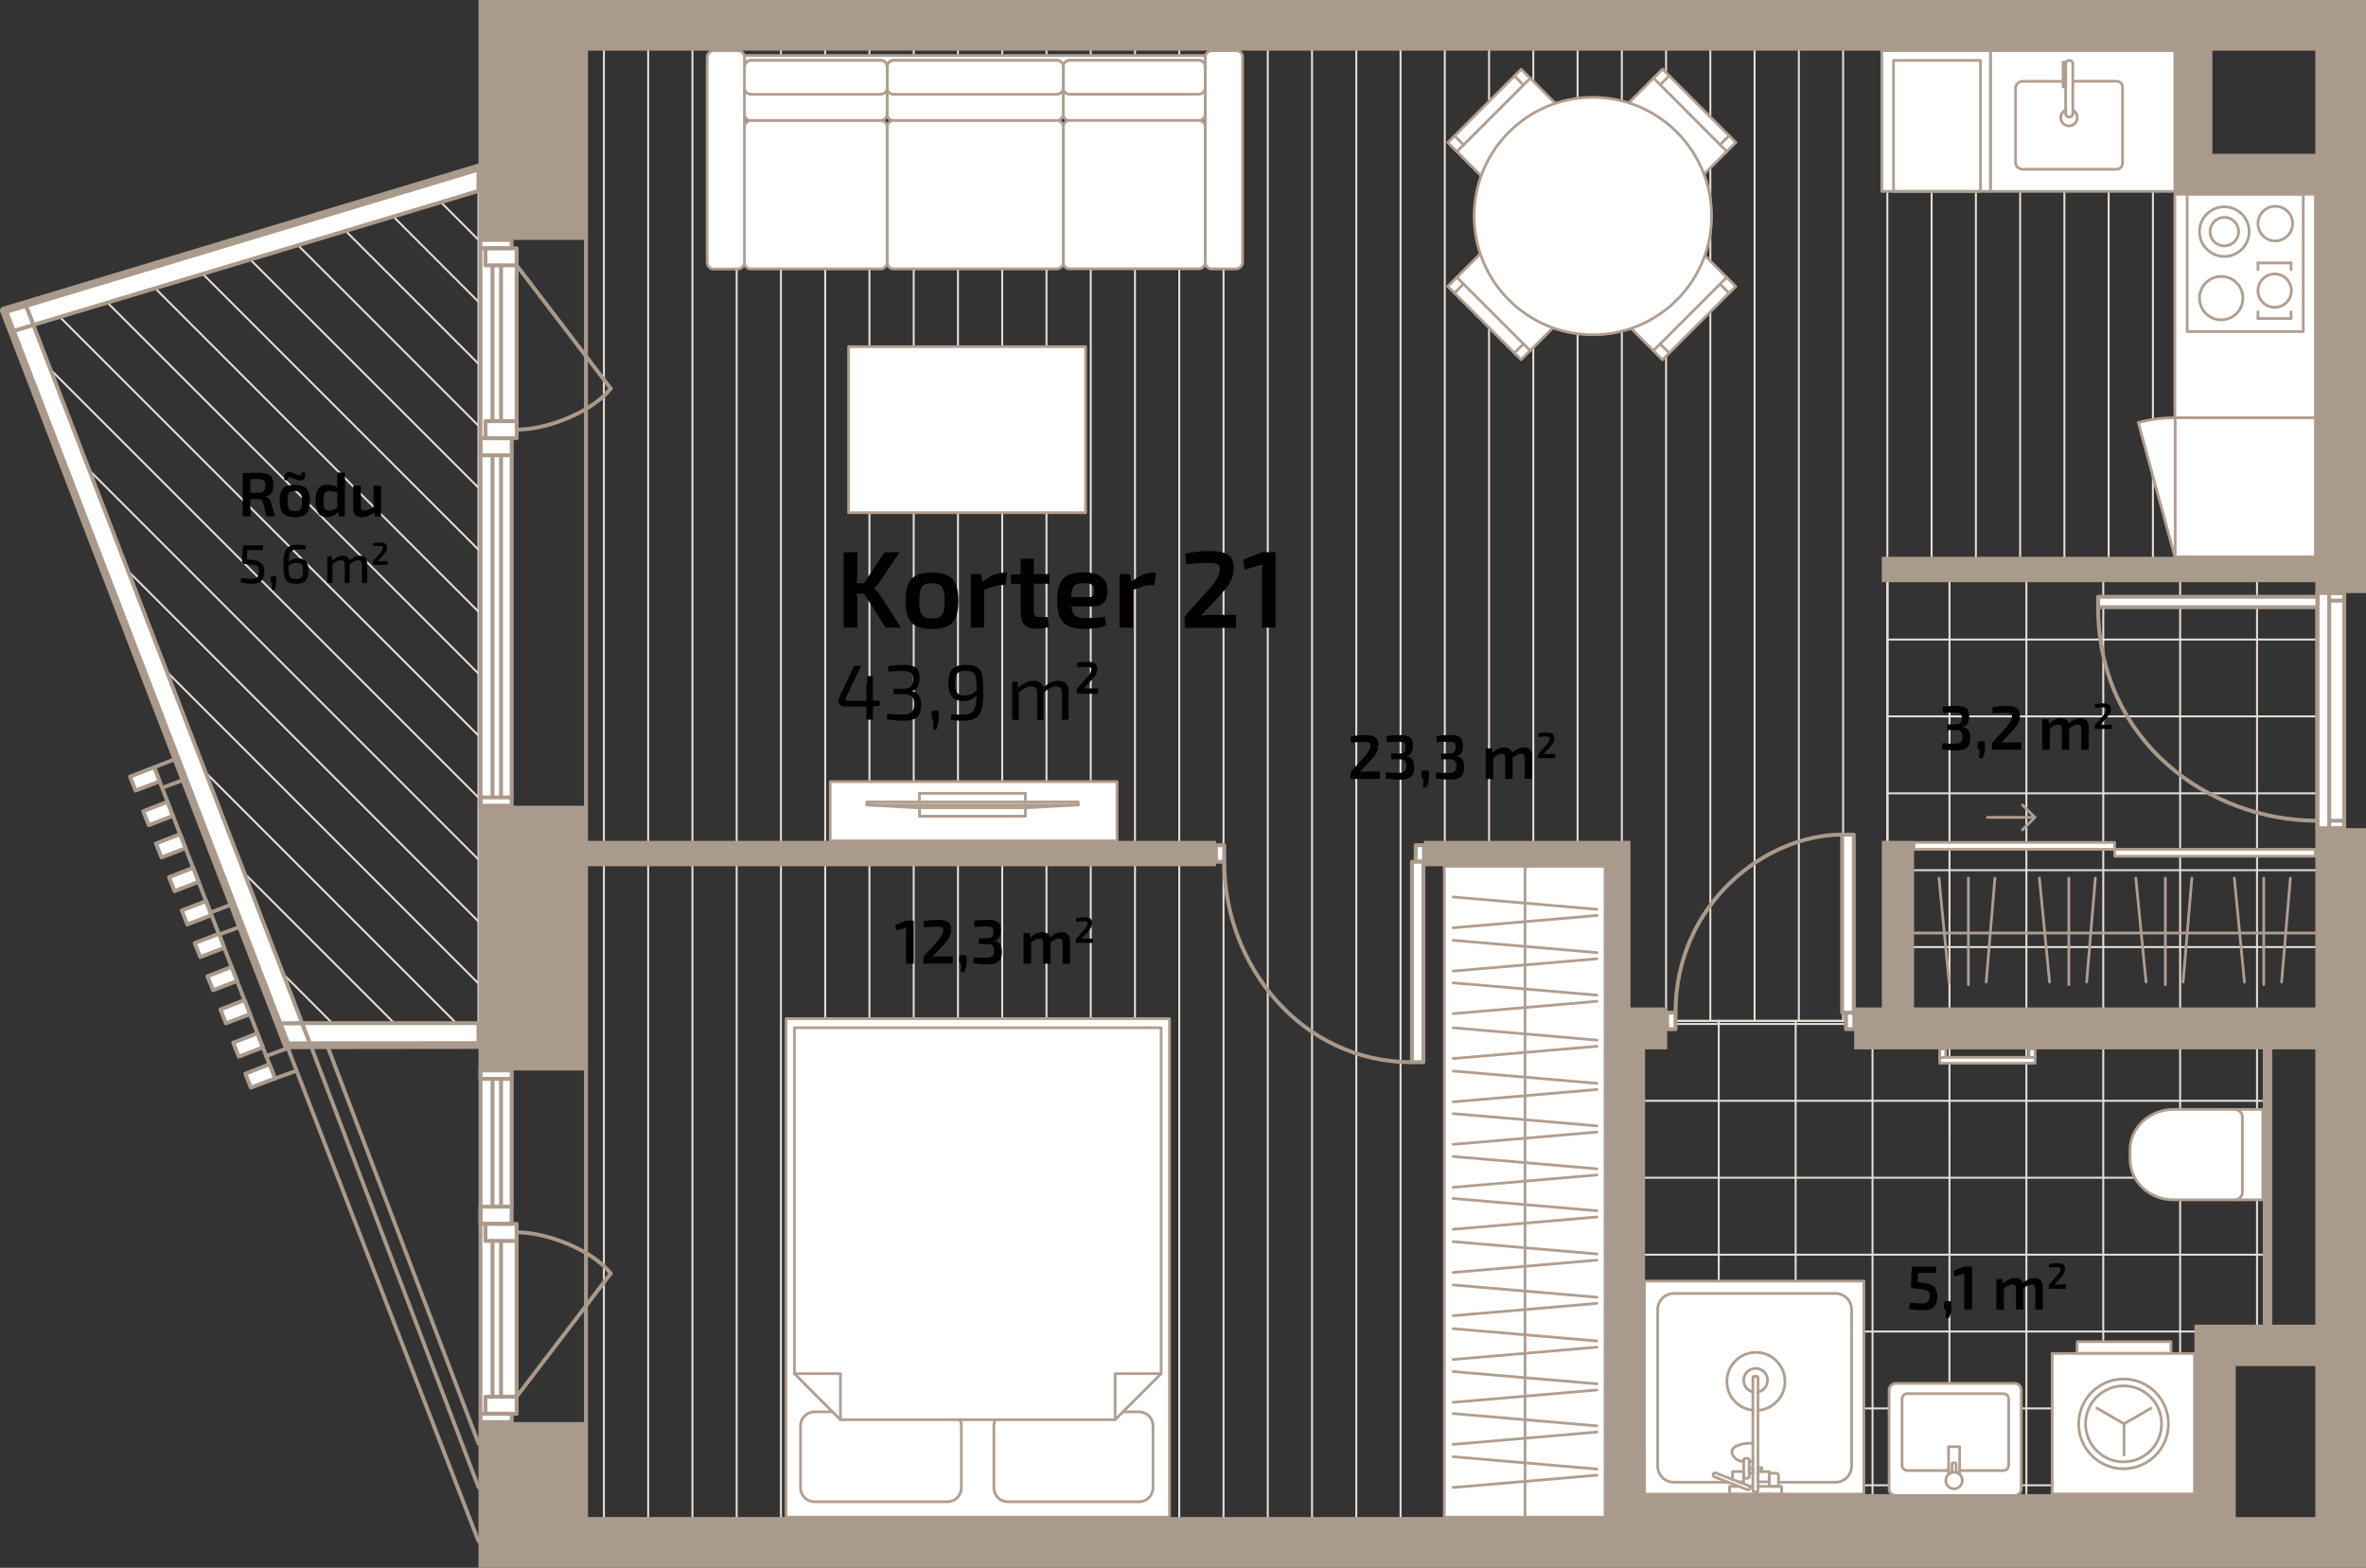 <?xml version="1.0" encoding="UTF-8"?>
<svg id="Layer_2" data-name="Layer 2" xmlns="http://www.w3.org/2000/svg" viewBox="0 0 303.12 200.88">
  <rect x="0" y="0" width="303.12" height="200.88" fill="#333333" stroke="none"/>
  <defs>
    <style>
      .cls-1, .cls-2, .cls-3, .cls-4, .cls-5 {
        fill: none;
      }

      .cls-1, .cls-3, .cls-6, .cls-4, .cls-5, .cls-7 {
        stroke-linecap: round;
        stroke-linejoin: round;
      }

      .cls-1, .cls-6, .cls-5 {
        stroke: #aa9a8b;
      }

      .cls-2, .cls-8, .cls-9, .cls-10, .cls-11 {
        stroke-width: 0px;
      }

      .cls-3, .cls-7 {
        stroke: #b09e8f;
        stroke-width: .35px;
      }

      .cls-6, .cls-5 {
        stroke-width: .5px;
      }

      .cls-6, .cls-10, .cls-7 {
        fill: #fff;
      }

      .cls-4 {
        stroke: #e5dfd9;
        stroke-width: .25px;
      }

      .cls-8 {
        opacity: .99;
      }

      .cls-8, .cls-11 {
        fill: #010101;
      }

      .cls-12 {
        opacity: .99;
      }

      .cls-9 {
        fill: #aa9a8b;
      }
    </style>
  </defs>
  <g id="_4_21" data-name="4_21">
    <g id="_Layer_" data-name="&amp;lt;Layer&amp;gt;">
      <g>
        <polygon class="cls-4" points="4.27 41.63 38.71 131.09 61.3 131.09 61.3 24.46 4.27 41.63"/>
        <polyline class="cls-4" points="42.57 131.1 36.31 124.83 36.3 124.82"/>
        <polyline class="cls-4" points="50.51 131.1 31.34 111.92 31.33 111.91"/>
        <polyline class="cls-4" points="58.45 131.1 26.37 99.01 26.36 99"/>
        <polyline class="cls-4" points="61.31 126.02 21.4 86.1 21.39 86.09"/>
        <polyline class="cls-4" points="61.31 118.08 16.43 73.19 16.42 73.18"/>
        <polyline class="cls-4" points="61.31 110.14 11.46 60.28 11.45 60.27"/>
        <polyline class="cls-4" points="61.31 102.2 6.49 47.37 6.48 47.36"/>
        <line class="cls-4" x1="61.31" y1="94.26" x2="7.67" y2="40.62"/>
        <line class="cls-4" x1="61.31" y1="86.32" x2="13.77" y2="38.78"/>
        <line class="cls-4" x1="61.31" y1="78.38" x2="19.88" y2="36.94"/>
        <line class="cls-4" x1="61.31" y1="70.44" x2="25.98" y2="35.1"/>
        <line class="cls-4" x1="61.31" y1="62.5" x2="32.08" y2="33.27"/>
        <line class="cls-4" x1="61.31" y1="54.56" x2="38.18" y2="31.43"/>
        <line class="cls-4" x1="61.31" y1="46.62" x2="44.28" y2="29.59"/>
        <line class="cls-4" x1="61.31" y1="38.68" x2="50.39" y2="27.75"/>
        <line class="cls-4" x1="61.31" y1="30.74" x2="56.49" y2="25.91"/>
      </g>
    </g>
    <g id="_Layer_-2" data-name="&amp;lt;Layer&amp;gt;">
      <g>
        <rect class="cls-4" x="241.8" y="74.32" width="55.1" height="55.43"/>
        <line class="cls-4" x1="249.76" y1="74.32" x2="249.76" y2="129.75"/>
        <line class="cls-4" x1="259.61" y1="74.32" x2="259.61" y2="129.75"/>
        <line class="cls-4" x1="269.46" y1="74.32" x2="269.46" y2="129.75"/>
        <line class="cls-4" x1="279.31" y1="74.32" x2="279.31" y2="129.75"/>
        <line class="cls-4" x1="289.16" y1="74.32" x2="289.16" y2="129.75"/>
        <line class="cls-4" x1="296.9" y1="81.94" x2="241.8" y2="81.94"/>
        <line class="cls-4" x1="296.9" y1="91.79" x2="241.8" y2="91.79"/>
        <line class="cls-4" x1="296.9" y1="101.65" x2="241.8" y2="101.65"/>
        <line class="cls-4" x1="296.9" y1="111.5" x2="245.22" y2="111.5"/>
        <line class="cls-4" x1="296.9" y1="121.35" x2="245.22" y2="121.35"/>
      </g>
      <g>
        <polygon class="cls-4" points="290.51 130.81 290.51 171.09 282.11 171.09 282.11 192.77 209.61 192.77 209.61 130.81 290.51 130.81"/>
        <line class="cls-4" x1="210.35" y1="130.81" x2="210.35" y2="192.77"/>
        <line class="cls-4" x1="220.2" y1="130.81" x2="220.2" y2="192.77"/>
        <line class="cls-4" x1="230.05" y1="130.81" x2="230.05" y2="192.77"/>
        <line class="cls-4" x1="239.9" y1="130.81" x2="239.9" y2="192.77"/>
        <line class="cls-4" x1="249.76" y1="130.81" x2="249.75" y2="192.77"/>
        <line class="cls-4" x1="259.61" y1="130.81" x2="259.61" y2="192.77"/>
        <line class="cls-4" x1="269.46" y1="130.81" x2="269.46" y2="192.77"/>
        <line class="cls-4" x1="279.31" y1="130.81" x2="279.31" y2="192.77"/>
        <polyline class="cls-4" points="289.16 130.81 289.16 170.61 289.16 171.09"/>
        <line class="cls-4" x1="290.51" y1="131.2" x2="209.61" y2="131.2"/>
        <line class="cls-4" x1="290.51" y1="141.05" x2="209.61" y2="141.05"/>
        <line class="cls-4" x1="290.51" y1="150.9" x2="209.61" y2="150.9"/>
        <line class="cls-4" x1="290.51" y1="160.76" x2="209.61" y2="160.76"/>
        <line class="cls-4" x1="290.51" y1="170.61" x2="209.61" y2="170.61"/>
        <line class="cls-4" x1="282.11" y1="180.46" x2="209.61" y2="180.46"/>
        <line class="cls-4" x1="282.11" y1="190.31" x2="209.61" y2="190.31"/>
      </g>
    </g>
    <g id="_Layer_-3" data-name="&amp;lt;Layer&amp;gt;">
      <g>
        <polygon class="cls-4" points="297.19 24.22 297.19 74.32 241.8 74.32 241.8 130.81 206.73 130.81 206.73 195.72 75.08 195.72 75.08 5.81 279.31 5.81 279.31 24.22 297.19 24.22"/>
        <line class="cls-4" x1="77.37" y1="195.72" x2="77.37" y2="5.81"/>
        <line class="cls-4" x1="83.04" y1="195.72" x2="83.04" y2="5.81"/>
        <line class="cls-4" x1="88.71" y1="195.72" x2="88.71" y2="5.81"/>
        <line class="cls-4" x1="94.38" y1="195.72" x2="94.38" y2="5.81"/>
        <line class="cls-4" x1="100.05" y1="195.72" x2="100.05" y2="5.81"/>
        <line class="cls-4" x1="105.72" y1="195.72" x2="105.72" y2="5.81"/>
        <line class="cls-4" x1="111.39" y1="195.72" x2="111.39" y2="5.81"/>
        <line class="cls-4" x1="117.06" y1="195.72" x2="117.06" y2="5.81"/>
        <line class="cls-4" x1="122.73" y1="195.72" x2="122.73" y2="5.81"/>
        <line class="cls-4" x1="128.4" y1="195.72" x2="128.4" y2="5.81"/>
        <line class="cls-4" x1="134.07" y1="195.72" x2="134.07" y2="5.81"/>
        <line class="cls-4" x1="139.74" y1="195.72" x2="139.74" y2="5.81"/>
        <line class="cls-4" x1="145.41" y1="195.72" x2="145.41" y2="5.81"/>
        <line class="cls-4" x1="151.08" y1="195.72" x2="151.08" y2="5.81"/>
        <line class="cls-4" x1="156.75" y1="195.72" x2="156.75" y2="5.81"/>
        <line class="cls-4" x1="162.42" y1="195.72" x2="162.42" y2="5.81"/>
        <line class="cls-4" x1="168.09" y1="195.72" x2="168.09" y2="5.81"/>
        <line class="cls-4" x1="173.76" y1="195.72" x2="173.76" y2="5.81"/>
        <line class="cls-4" x1="179.43" y1="195.72" x2="179.43" y2="5.81"/>
        <line class="cls-4" x1="185.1" y1="195.72" x2="185.1" y2="5.81"/>
        <line class="cls-4" x1="190.77" y1="195.72" x2="190.77" y2="5.81"/>
        <line class="cls-4" x1="196.44" y1="195.72" x2="196.44" y2="5.81"/>
        <line class="cls-4" x1="202.11" y1="195.72" x2="202.11" y2="5.81"/>
        <line class="cls-4" x1="207.78" y1="130.81" x2="207.78" y2="5.81"/>
        <line class="cls-4" x1="213.45" y1="130.81" x2="213.45" y2="5.81"/>
        <line class="cls-4" x1="219.12" y1="130.81" x2="219.12" y2="5.81"/>
        <line class="cls-4" x1="224.79" y1="130.81" x2="224.79" y2="5.81"/>
        <line class="cls-4" x1="230.46" y1="130.81" x2="230.46" y2="5.81"/>
        <line class="cls-4" x1="236.13" y1="130.81" x2="236.13" y2="5.81"/>
        <line class="cls-4" x1="241.8" y1="130.81" x2="241.8" y2="5.81"/>
        <line class="cls-4" x1="247.47" y1="74.32" x2="247.47" y2="5.81"/>
        <line class="cls-4" x1="253.14" y1="74.32" x2="253.14" y2="5.81"/>
        <line class="cls-4" x1="258.81" y1="74.32" x2="258.81" y2="5.81"/>
        <line class="cls-4" x1="264.48" y1="74.32" x2="264.48" y2="5.81"/>
        <line class="cls-4" x1="270.15" y1="74.32" x2="270.15" y2="5.81"/>
        <line class="cls-4" x1="275.82" y1="74.32" x2="275.82" y2="5.81"/>
        <line class="cls-4" x1="281.49" y1="74.32" x2="281.49" y2="24.22"/>
        <line class="cls-4" x1="287.16" y1="74.32" x2="287.16" y2="24.22"/>
        <line class="cls-4" x1="292.83" y1="74.32" x2="292.83" y2="24.22"/>
      </g>
    </g>
    <g id="_Layer_-4" data-name="&amp;lt;Layer&amp;gt;">
      <g>
        <rect class="cls-7" x="185.04" y="110.99" width="20.59" height="83.39" transform="translate(390.67 305.38) rotate(180)"/>
        <line class="cls-3" x1="204.59" y1="145.05" x2="186.17" y2="146.63"/>
        <line class="cls-3" x1="204.59" y1="144.26" x2="186.17" y2="142.69"/>
        <line class="cls-3" x1="204.59" y1="139.6" x2="186.17" y2="141.18"/>
        <line class="cls-3" x1="204.59" y1="138.81" x2="186.17" y2="137.23"/>
        <line class="cls-3" x1="204.59" y1="134.06" x2="186.17" y2="135.63"/>
        <line class="cls-3" x1="204.59" y1="133.27" x2="186.17" y2="131.69"/>
        <line class="cls-3" x1="204.59" y1="150.55" x2="186.17" y2="152.13"/>
        <line class="cls-3" x1="204.59" y1="149.76" x2="186.17" y2="148.18"/>
        <line class="cls-3" x1="204.59" y1="128.3" x2="186.17" y2="129.88"/>
        <line class="cls-3" x1="204.59" y1="127.51" x2="186.17" y2="125.93"/>
        <line class="cls-3" x1="204.59" y1="122.85" x2="186.17" y2="124.42"/>
        <line class="cls-3" x1="204.59" y1="122.06" x2="186.17" y2="120.48"/>
        <line class="cls-3" x1="204.59" y1="117.3" x2="186.17" y2="118.88"/>
        <line class="cls-3" x1="204.59" y1="116.51" x2="186.17" y2="114.93"/>
        <line class="cls-3" x1="204.59" y1="167" x2="186.17" y2="168.58"/>
        <line class="cls-3" x1="204.59" y1="166.21" x2="186.17" y2="164.64"/>
        <line class="cls-3" x1="204.59" y1="161.46" x2="186.17" y2="163.04"/>
        <line class="cls-3" x1="204.59" y1="160.67" x2="186.17" y2="159.09"/>
        <line class="cls-3" x1="204.59" y1="155.93" x2="186.17" y2="157.51"/>
        <line class="cls-3" x1="204.59" y1="155.14" x2="186.17" y2="153.56"/>
        <line class="cls-3" x1="204.59" y1="172.61" x2="186.17" y2="174.19"/>
        <line class="cls-3" x1="204.59" y1="171.82" x2="186.17" y2="170.24"/>
        <line class="cls-3" x1="204.59" y1="178.1" x2="186.17" y2="179.68"/>
        <line class="cls-3" x1="204.59" y1="177.31" x2="186.17" y2="175.74"/>
        <line class="cls-3" x1="204.59" y1="189.02" x2="186.17" y2="190.59"/>
        <line class="cls-3" x1="204.59" y1="188.23" x2="186.17" y2="186.65"/>
        <line class="cls-3" x1="204.59" y1="183.49" x2="186.17" y2="185.07"/>
        <line class="cls-3" x1="204.59" y1="182.7" x2="186.17" y2="181.12"/>
        <line class="cls-3" x1="195.38" y1="194.39" x2="195.38" y2="110.99"/>
      </g>
      <rect class="cls-7" x="106.37" y="100.16" width="36.75" height="7.59" transform="translate(249.48 207.9) rotate(180)"/>
      <g>
        <rect class="cls-3" x="124.4" y="89.41" width=".39" height="27.08" transform="translate(227.55 -21.65) rotate(90)"/>
        <line class="cls-3" x1="117.38" y1="103.49" x2="131.67" y2="103.49"/>
        <line class="cls-3" x1="138.14" y1="103.14" x2="131.67" y2="103.49"/>
        <line class="cls-3" x1="117.38" y1="103.49" x2="111.06" y2="103.14"/>
        <line class="cls-3" x1="131.36" y1="104.58" x2="117.8" y2="104.58"/>
        <line class="cls-3" x1="131.36" y1="101.65" x2="117.8" y2="101.65"/>
        <line class="cls-3" x1="131.36" y1="104.58" x2="131.36" y2="103.49"/>
        <line class="cls-3" x1="131.36" y1="102.75" x2="131.36" y2="101.65"/>
        <line class="cls-3" x1="117.8" y1="104.58" x2="117.8" y2="103.49"/>
        <line class="cls-3" x1="117.8" y1="102.75" x2="117.8" y2="101.65"/>
      </g>
      <g>
        <rect class="cls-7" x="211.09" y="163.75" width="27.29" height="28.11" transform="translate(402.54 -46.94) rotate(90)"/>
        <g>
          <path class="cls-3" d="m225.23,180.71c1.93-.14,3.45-1.75,3.45-3.71,0-2.05-1.67-3.72-3.72-3.72-2.05,0-3.72,1.67-3.72,3.72,0,1.92,1.46,3.5,3.32,3.7"/>
          <path class="cls-3" d="m225.23,178.36c.7-.14,1.22-.76,1.22-1.5,0-.85-.69-1.53-1.53-1.53s-1.53.69-1.53,1.53c0,.72.5,1.33,1.18,1.49"/>
          <path class="cls-3" d="m224.12,187.29c.15-.01.3-.04.44-.07"/>
          <path class="cls-3" d="m224.56,184.92c-.1,0-.19,0-.29,0-1.32,0-2.39.47-2.39,1.05,0,.52.46,1.2,1.51,1.33"/>
          <rect class="cls-3" x="223.39" y="186.87" width=".71" height="2.54" rx=".19" ry=".19"/>
          <polyline class="cls-3" points="222.69 189.87 223.39 189.87 223.39 188.55 221.96 188.55 221.96 189.58"/>
          <rect class="cls-3" x="225.23" y="188.55" width="1.43" height="1.32"/>
          <path class="cls-3" d="m225.06,176.35h-.32c-.1,0-.17.08-.17.17v1.83s0,12.62,0,12.62c0,.1.08.17.17.17h.32c.1,0,.17-.08.17-.17v-12.61s0-1.84,0-1.84c0-.1-.08-.17-.17-.17Z"/>
          <rect class="cls-3" x="224.1" y="188.07" width=".47" height=".69"/>
          <rect class="cls-3" x="225.23" y="188.07" width=".48" height=".48"/>
          <rect class="cls-3" x="219.3" y="189.55" width="5.05" height=".53" rx=".26" ry=".26" transform="translate(83.76 -67.43) rotate(21.22)"/>
          <line class="cls-3" x1="224.56" y1="190.45" x2="224.12" y2="190.45"/>
          <polyline class="cls-3" points="222.68 190.45 221.58 190.45 221.58 191.45 228.26 191.45 228.26 190.45 225.23 190.45"/>
          <rect class="cls-3" x="226.66" y="188.76" width="1.19" height="1.69" rx=".27" ry=".27"/>
        </g>
        <path class="cls-3" d="m227.85,189.92h7.3c1.14,0,2.07-.93,2.07-2.07v-20.05c0-1.14-.93-2.07-2.07-2.07h-20.71c-1.14,0-2.07.93-2.07,2.07v20.05c0,1.14.93,2.07,2.07,2.07h6.93"/>
        <line class="cls-3" x1="210.69" y1="191.45" x2="210.69" y2="185.56"/>
      </g>
      <g>
        <rect class="cls-7" x="100.71" y="130.52" width="49.12" height="63.87"/>
        <polygon class="cls-3" points="148.76 176.01 148.76 131.68 101.78 131.68 101.78 176.01 107.67 181.91 142.86 181.91 148.76 176.01"/>
        <polyline class="cls-3" points="107.67 181.91 107.67 176.01 101.78 176.01"/>
        <polyline class="cls-3" points="148.76 176.01 142.86 176.01 142.86 181.91"/>
        <path class="cls-3" d="m127.51,181.91c-.11.24-.18.5-.18.78v7.94c0,.99.8,1.79,1.79,1.79h16.81c.99,0,1.79-.8,1.79-1.79v-7.94c0-.99-.8-1.79-1.79-1.79h-2.05"/>
        <path class="cls-3" d="m106.66,180.9h-2.31c-.99,0-1.79.8-1.79,1.79v7.94c0,.99.8,1.79,1.79,1.79h17.02c.99,0,1.79-.8,1.79-1.79v-7.94c0-.28-.06-.54-.18-.78"/>
      </g>
      <polygon class="cls-7" points="255 6.49 278.63 6.49 278.63 24.52 278.63 24.52 255 24.52 255 6.49"/>
      <polygon class="cls-7" points="278.63 24.88 296.63 24.88 296.63 53.53 296.63 53.53 278.63 53.53 278.63 24.88"/>
      <g>
        <rect class="cls-3" x="280.21" y="24.88" width="14.87" height="17.61"/>
        <line class="cls-3" x1="289.28" y1="40.81" x2="293.52" y2="40.81"/>
        <line class="cls-3" x1="293.52" y1="39.95" x2="293.52" y2="40.81"/>
        <line class="cls-3" x1="289.28" y1="39.95" x2="289.28" y2="40.81"/>
        <line class="cls-3" x1="293.52" y1="33.69" x2="289.28" y2="33.69"/>
        <line class="cls-3" x1="289.28" y1="34.55" x2="289.28" y2="33.69"/>
        <line class="cls-3" x1="293.52" y1="34.55" x2="293.52" y2="33.69"/>
        <circle class="cls-3" cx="284.57" cy="38.2" r="2.78"/>
        <circle class="cls-3" cx="291.42" cy="37.24" r="2.14"/>
        <circle class="cls-3" cx="284.97" cy="29.68" r="3.18"/>
        <circle class="cls-3" cx="284.97" cy="29.68" r="1.83"/>
        <circle class="cls-3" cx="291.5" cy="28.65" r="2.22"/>
      </g>
      <g>
        <path class="cls-3" d="m264.66,14.1c-.38.16-.65.54-.65.97,0,.58.47,1.06,1.06,1.06s1.06-.47,1.06-1.06c0-.4-.22-.75-.55-.93"/>
        <rect class="cls-3" x="261.48" y="10.91" width="7.26" height=".92" rx=".43" ry=".43" transform="translate(253.73 276.48) rotate(-90)"/>
        <rect class="cls-3" x="262.89" y="9.38" width="3.17" height=".34" transform="translate(254.93 274.03) rotate(-90)"/>
        <path class="cls-3" d="m265.57,10.41h5.6c.42,0,.76.34.76.76v9.76c0,.42-.34.76-.76.76h-12.06c-.49,0-.89-.4-.89-.89v-9.49c0-.49.4-.89.89-.89h5.2"/>
      </g>
      <g>
        <rect class="cls-7" x="239.03" y="8.55" width="18.03" height="13.91" transform="translate(232.54 263.55) rotate(-90)"/>
        <rect class="cls-3" x="239.77" y="10.56" width="16.78" height="11.14" transform="translate(232.03 264.29) rotate(-90)"/>
      </g>
      <g>
        <path class="cls-7" d="m278.63,71.34l-4.68-17.19c1.49-.41,3.06-.62,4.68-.62"/>
        <rect class="cls-7" x="278.67" y="53.53" width="17.96" height="17.81"/>
      </g>
      <g>
        <rect class="cls-7" x="123.51" y="-21.02" width="2.79" height="59.05" transform="translate(133.41 -116.4) rotate(90)"/>
        <rect class="cls-7" x="141.46" y="2.49" width="7.71" height="18.19" rx=".8" ry=".8" transform="translate(156.89 -133.72) rotate(90)"/>
        <rect class="cls-7" x="135.8" y="15.85" width="19.01" height="18.19" rx=".8" ry=".8" transform="translate(170.25 -120.37) rotate(90)"/>
        <rect class="cls-7" x="142.83" y="18.09" width="27.96" height="4.77" rx=".8" ry=".8" transform="translate(177.28 -136.34) rotate(90)"/>
        <rect class="cls-7" x="143.14" y=".81" width="4.34" height="18.19" rx=".8" ry=".8" transform="translate(155.21 -135.41) rotate(90)"/>
        <rect class="cls-7" x="121.08" y=".31" width="7.71" height="22.56" rx=".8" ry=".8" transform="translate(136.52 -113.35) rotate(90)"/>
        <rect class="cls-7" x="115.43" y="13.66" width="19.01" height="22.56" rx=".8" ry=".8" transform="translate(149.88 -99.99) rotate(90)"/>
        <rect class="cls-7" x="122.77" y="-1.38" width="4.34" height="22.56" rx=".8" ry=".8" transform="translate(134.84 -115.03) rotate(90)"/>
        <rect class="cls-7" x="100.66" y="2.45" width="7.71" height="18.28" rx=".8" ry=".8" transform="translate(116.1 -92.93) rotate(90)"/>
        <rect class="cls-7" x="95.01" y="15.81" width="19.01" height="18.28" rx=".8" ry=".8" transform="translate(129.46 -79.57) rotate(90)"/>
        <rect class="cls-7" x="102.35" y=".76" width="4.34" height="18.28" rx=".8" ry=".8" transform="translate(114.42 -94.61) rotate(90)"/>
        <rect class="cls-7" x="79.02" y="18.09" width="27.96" height="4.77" rx=".8" ry=".8" transform="translate(113.46 -72.52) rotate(90)"/>
      </g>
      <rect class="cls-7" x="113.26" y="39.88" width="21.27" height="30.36" transform="translate(68.84 178.95) rotate(-90)"/>
      <rect class="cls-7" x="270.92" y="108.83" width="25.71" height=".89" transform="translate(567.55 218.54) rotate(-180)"/>
      <rect class="cls-7" x="245.22" y="107.94" width="25.71" height=".89" transform="translate(516.14 216.77) rotate(-180)"/>
      <g>
        <line class="cls-3" x1="296.63" y1="119.55" x2="245.22" y2="119.55"/>
        <line class="cls-3" x1="293.43" y1="112.51" x2="292.31" y2="125.83"/>
        <line class="cls-3" x1="290.02" y1="112.51" x2="290.02" y2="126.16"/>
        <line class="cls-3" x1="286.25" y1="112.51" x2="287.55" y2="125.83"/>
        <line class="cls-3" x1="280.81" y1="112.51" x2="279.69" y2="125.83"/>
        <line class="cls-3" x1="277.41" y1="112.51" x2="277.41" y2="126.16"/>
        <line class="cls-3" x1="273.63" y1="112.51" x2="274.94" y2="125.83"/>
        <line class="cls-3" x1="268.45" y1="112.51" x2="267.33" y2="125.83"/>
        <line class="cls-3" x1="265.05" y1="112.51" x2="265.05" y2="126.16"/>
        <line class="cls-3" x1="261.28" y1="112.51" x2="262.58" y2="125.83"/>
        <line class="cls-3" x1="255.58" y1="112.51" x2="254.46" y2="125.83"/>
        <line class="cls-3" x1="252.18" y1="112.51" x2="252.18" y2="126.16"/>
        <line class="cls-3" x1="248.41" y1="112.51" x2="249.71" y2="125.83"/>
      </g>
      <g>
        <polyline class="cls-3" points="259.12 103.15 260.7 104.73 259.1 106.33"/>
        <line class="cls-3" x1="260.7" y1="104.73" x2="254.62" y2="104.73"/>
      </g>
      <g>
        <rect class="cls-7" x="266.11" y="171.91" width="12.02" height="1.5"/>
        <rect class="cls-7" x="262.91" y="173.42" width="18.23" height="18.03"/>
        <line class="cls-3" x1="281.14" y1="191.45" x2="263.11" y2="191.45"/>
        <line class="cls-3" x1="272.12" y1="182.43" x2="272.12" y2="186.44"/>
        <line class="cls-3" x1="272.12" y1="182.43" x2="268.65" y2="180.43"/>
        <line class="cls-3" x1="272.12" y1="182.43" x2="275.59" y2="180.43"/>
        <circle class="cls-3" cx="272.06" cy="182.44" r="4.87"/>
        <circle class="cls-3" cx="272.06" cy="182.44" r="5.75"/>
      </g>
      <g>
        <rect class="cls-7" x="243.29" y="175.97" width="14.38" height="16.93" rx=".84" ry=".84" transform="translate(66.05 434.92) rotate(-90)"/>
        <circle class="cls-3" cx="250.34" cy="189.7" r="1.06"/>
        <polyline class="cls-3" points="251.06 188.91 251.06 185.37 249.64 185.37 249.64 188.9"/>
        <path class="cls-3" d="m250.6,188.66v-1.08c0-.08-.06-.14-.14-.14h-.24c-.08,0-.14.06-.14.14v1.08"/>
        <path class="cls-3" d="m251.06,188.42h5.6c.38,0,.68-.31.68-.68v-8.49c0-.38-.31-.68-.68-.68h-12.3c-.38,0-.68.31-.68.68v8.49c0,.38.31.68.68.68h5.28"/>
      </g>
      <g>
        <path class="cls-7" d="m289.9,142.15h-11.44c-3.08,0-5.57,2.33-5.57,5.2v1.18c0,2.87,2.49,5.2,5.57,5.2h11.44s0-11.59,0-11.59Z"/>
        <path class="cls-3" d="m286.26,153.74c.56,0,1.02-.43,1.02-.95v-9.69c0-.53-.46-.95-1.02-.95"/>
      </g>
      <g>
        <rect class="cls-7" x="248.52" y="135.48" width="12.2" height=".76" transform="translate(509.24 271.71) rotate(180)"/>
        <rect class="cls-7" x="259.8" y="134.56" width="1.09" height=".76" transform="translate(395.28 -125.41) rotate(90)"/>
        <rect class="cls-7" x="248.36" y="134.56" width="1.09" height=".76" transform="translate(383.83 -113.96) rotate(90)"/>
      </g>
      <g>
        <polyline class="cls-7" points="199.27 13.25 194.89 8.87 185.49 18.26 189.76 22.53"/>
        <line class="cls-3" x1="186.65" y1="19.42" x2="196.05" y2="10.02"/>
        <line class="cls-3" x1="194.02" y1="9.73" x2="195.18" y2="10.89"/>
        <line class="cls-3" x1="186.35" y1="17.4" x2="187.51" y2="18.56"/>
      </g>
      <g>
        <polyline class="cls-7" points="208.97 42.08 212.98 46.1 222.38 36.7 218.42 32.74"/>
        <line class="cls-3" x1="221.22" y1="35.54" x2="211.82" y2="44.94"/>
        <line class="cls-3" x1="213.85" y1="45.23" x2="212.69" y2="44.07"/>
        <line class="cls-3" x1="221.52" y1="37.56" x2="220.36" y2="36.4"/>
      </g>
      <g>
        <polyline class="cls-7" points="218.31 22.33 222.39 18.25 213 8.85 208.67 13.18"/>
        <line class="cls-3" x1="211.84" y1="10.01" x2="221.23" y2="19.41"/>
        <line class="cls-3" x1="221.53" y1="17.38" x2="220.37" y2="18.54"/>
        <line class="cls-3" x1="213.85" y1="9.71" x2="212.69" y2="10.87"/>
      </g>
      <g>
        <polyline class="cls-7" points="189.65 32.52 185.48 36.69 194.87 46.08 198.95 42.01"/>
        <line class="cls-3" x1="196.03" y1="44.92" x2="186.64" y2="35.53"/>
        <line class="cls-3" x1="186.34" y1="37.55" x2="187.5" y2="36.39"/>
        <line class="cls-3" x1="194.02" y1="45.22" x2="195.18" y2="44.06"/>
      </g>
      <circle class="cls-7" cx="204.07" cy="27.68" r="15.21"/>
    </g>
    <g id="_Layer_-5" data-name="&amp;lt;Layer&amp;gt;">
      <g>
        <rect class="cls-6" x="296.89" y="75.99" width="3.44" height="30.13"/>
        <path class="cls-5" d="m268.8,77.8c0,17.19,14.2,27.36,28.09,27.36"/>
        <rect class="cls-5" x="298.41" y="75.99" width="1.92" height=".96" transform="translate(598.74 152.94) rotate(-180)"/>
        <rect class="cls-5" x="298.41" y="105.16" width="1.92" height=".96" transform="translate(598.74 211.28) rotate(-180)"/>
        <line class="cls-5" x1="298.41" y1="105.16" x2="298.41" y2="76.95"/>
        <line class="cls-5" x1="296.89" y1="75.99" x2="296.89" y2="106.12"/>
        <rect class="cls-6" x="268.8" y="76.47" width="28.09" height="1.33" transform="translate(565.69 154.27) rotate(-180)"/>
      </g>
      <g>
        <path class="cls-5" d="m236.01,106.94c-9.81,0-21.35,8.86-21.35,22.8"/>
        <rect class="cls-6" x="235.98" y="130.27" width="2.12" height="1.07" transform="translate(106.23 367.84) rotate(-90)"/>
        <rect class="cls-6" x="213.06" y="130.27" width="2.12" height="1.07" transform="translate(83.32 344.93) rotate(-90)"/>
        <rect class="cls-6" x="225.36" y="117.6" width="22.8" height="1.49" transform="translate(118.41 355.1) rotate(-90)"/>
      </g>
      <g>
        <path class="cls-5" d="m180.89,136.1c-14.11,0-24.05-12.35-24.05-25.68"/>
        <rect class="cls-6" x="180.84" y="108.83" width="2.12" height="1.06" transform="translate(291.26 -72.55) rotate(90)"/>
        <rect class="cls-6" x="155.25" y="108.83" width="2.12" height="1.06" transform="translate(265.67 -46.95) rotate(90)"/>
        <rect class="cls-6" x="168.79" y="122.53" width="25.68" height="1.47" transform="translate(304.89 -58.37) rotate(90)"/>
      </g>
      <g>
        <g>
          <rect class="cls-10" x="41.03" y="157.69" width="45.05" height="4" transform="translate(-96.13 223.24) rotate(-90)"/>
          <rect class="cls-10" x="52.47" y="167.43" width="24.34" height="3.09" transform="translate(-104.33 233.62) rotate(-90)"/>
          <rect class="cls-5" x="63.02" y="135.7" width="1.07" height="4" transform="translate(201.25 74.14) rotate(90)"/>
          <rect class="cls-5" x="62.46" y="153.71" width="2.19" height="4" transform="translate(219.26 92.15) rotate(90)"/>
          <rect class="cls-5" x="63.1" y="155.9" width="2.19" height="4" transform="translate(222.09 93.71) rotate(90)"/>
          <rect class="cls-5" x="63.1" y="178.05" width="2.19" height="4" transform="translate(244.24 115.86) rotate(90)"/>
          <rect class="cls-5" x="63.02" y="179.68" width="1.07" height="4" transform="translate(245.24 118.12) rotate(90)"/>
          <line class="cls-5" x1="63.1" y1="138.23" x2="63.1" y2="154.61"/>
          <line class="cls-5" x1="64.19" y1="138.23" x2="64.19" y2="154.61"/>
          <line class="cls-5" x1="65.56" y1="138.23" x2="65.56" y2="154.61"/>
          <line class="cls-5" x1="63.1" y1="158.99" x2="63.1" y2="178.95"/>
          <line class="cls-5" x1="64.19" y1="158.99" x2="64.19" y2="178.95"/>
          <line class="cls-5" x1="66.19" y1="158.99" x2="66.19" y2="178.95"/>
          <line class="cls-5" x1="61.56" y1="137.16" x2="61.56" y2="181.15"/>
        </g>
        <path class="cls-5" d="m78.24,163.17c-2.17-2.81-7.84-5.27-12.05-5.27"/>
        <line class="cls-5" x1="78.24" y1="163.17" x2="66.19" y2="178.95"/>
      </g>
      <line class="cls-5" x1="75.07" y1="137.16" x2="75.07" y2="182.21"/>
      <g>
        <g>
          <rect class="cls-10" x="27.31" y="64.99" width="72.5" height="4" transform="translate(130.55 3.43) rotate(90)"/>
          <rect class="cls-10" x="52.47" y="42.43" width="24.34" height="3.09" transform="translate(108.62 -20.67) rotate(90)"/>
          <rect class="cls-5" x="63.02" y="100.7" width="1.07" height="4" transform="translate(-39.15 166.26) rotate(-90)"/>
          <rect class="cls-5" x="62.46" y="55.25" width="2.19" height="4" transform="translate(6.31 120.8) rotate(-90)"/>
          <rect class="cls-5" x="63.1" y="53.06" width="2.19" height="4" transform="translate(9.14 119.25) rotate(-90)"/>
          <rect class="cls-5" x="63.1" y="30.9" width="2.19" height="4" transform="translate(31.29 97.1) rotate(-90)"/>
          <rect class="cls-5" x="63.02" y="29.27" width="1.07" height="4" transform="translate(32.28 94.83) rotate(-90)"/>
          <line class="cls-5" x1="63.1" y1="102.17" x2="63.1" y2="58.34"/>
          <line class="cls-5" x1="64.19" y1="102.17" x2="64.19" y2="58.34"/>
          <line class="cls-5" x1="65.56" y1="102.17" x2="65.56" y2="58.34"/>
          <line class="cls-5" x1="63.1" y1="53.96" x2="63.1" y2="34"/>
          <line class="cls-5" x1="64.19" y1="53.96" x2="64.19" y2="34"/>
          <line class="cls-5" x1="66.19" y1="53.96" x2="66.19" y2="34"/>
          <line class="cls-5" x1="61.56" y1="103.24" x2="61.56" y2="31.81"/>
        </g>
        <path class="cls-5" d="m78.24,49.78c-2.17,2.81-7.84,5.27-12.05,5.27"/>
        <line class="cls-5" x1="78.24" y1="49.78" x2="66.19" y2="34"/>
      </g>
      <line class="cls-5" x1="75.07" y1="103.24" x2="75.07" y2="30.74"/>
      <g>
        <line class="cls-5" x1="22.46" y1="97.26" x2="19.75" y2="98.31"/>
        <line class="cls-5" x1="35.22" y1="138.18" x2="19.75" y2="98.31"/>
        <line class="cls-5" x1="37.95" y1="137.21" x2="35.22" y2="138.18"/>
        <line class="cls-5" x1="20.82" y1="100.93" x2="23.49" y2="99.93"/>
        <line class="cls-5" x1="26.97" y1="116.92" x2="29.68" y2="115.89"/>
        <line class="cls-5" x1="28.07" y1="119.74" x2="30.79" y2="118.74"/>
        <line class="cls-5" x1="34.11" y1="135.31" x2="36.82" y2="134.31"/>
        <polygon class="cls-6" points="16.66 99.51 17.37 101.3 20.45 100.11 19.75 98.31 16.66 99.51"/>
        <polygon class="cls-6" points="18.35 103.94 19.06 105.73 22.14 104.54 21.44 102.74 18.35 103.94"/>
        <polygon class="cls-6" points="19.98 108.08 20.69 109.86 23.77 108.68 23.07 106.88 19.98 108.08"/>
        <polygon class="cls-6" points="21.65 112.39 22.36 114.18 25.44 112.99 24.75 111.19 21.65 112.39"/>
        <polygon class="cls-6" points="23.29 116.66 24 118.45 27.08 117.26 26.38 115.46 23.29 116.66"/>
        <polygon class="cls-6" points="24.95 120.84 25.66 122.63 28.74 121.44 28.04 119.64 24.95 120.84"/>
        <polygon class="cls-6" points="26.58 125.09 27.29 126.88 30.37 125.69 29.67 123.89 26.58 125.09"/>
        <polygon class="cls-6" points="28.24 129.34 28.95 131.12 32.03 129.94 31.33 128.14 28.24 129.34"/>
        <polygon class="cls-6" points="29.88 133.6 30.59 135.39 33.67 134.2 32.97 132.4 29.88 133.6"/>
        <polygon class="cls-6" points="31.44 137.57 32.14 139.36 35.23 138.18 34.53 136.37 31.44 137.57"/>
      </g>
      <g>
        <polygon class="cls-6" points="38.71 131.09 39.79 133.9 36.74 133.93 35.66 131.12 38.71 131.09"/>
        <polygon class="cls-6" points="61.3 131.09 61.3 133.9 39.79 133.9 38.71 131.09 61.3 131.09"/>
        <polygon class="cls-6" points="4.27 41.63 38.71 131.09 35.66 131.12 1.53 42.46 4.27 41.63"/>
        <polygon class="cls-6" points="61.3 24.46 4.27 41.63 3.24 38.96 61.3 21.47 61.3 24.46"/>
        <polygon class="cls-6" points=".5 39.79 3.24 38.96 4.27 41.63 1.53 42.46 .5 39.79"/>
        <line class="cls-5" x1="36.74" y1="133.93" x2="61.3" y2="197.47"/>
        <line class="cls-5" x1="39.79" y1="133.9" x2="61.3" y2="190.56"/>
        <line class="cls-5" x1="41.9" y1="133.9" x2="61.3" y2="184.94"/>
      </g>
      <polyline class="cls-1" points="61.3 133.9 36.74 133.93 .5 39.79 61.3 21.47"/>
    </g>
    <g id="_Layer_-6" data-name="&amp;lt;Layer&amp;gt;">
      <g>
        <g>
          <path class="cls-8" d="m35.21,66.16h-1.06l-.44-1.71c-.1-.33-.31-.5-.64-.5h-.99s0,2.21,0,2.21h-.99v-5.52c.47-.05,1.14-.07,2.01-.07.7,0,1.19.12,1.48.35.29.23.44.66.44,1.27,0,.43-.08.75-.24.98-.16.23-.42.36-.79.41v.04c.16.04.31.12.45.26.14.13.23.32.29.56l.5,1.73Zm-3.14-3.03h.99c.36,0,.6-.07.73-.19.13-.12.2-.35.2-.69s-.07-.56-.2-.68c-.13-.12-.38-.18-.73-.18h-.99v1.74Z"/>
          <path class="cls-8" d="m37.77,62.13c.7,0,1.2.16,1.49.47.29.31.44.85.44,1.6s-.15,1.28-.44,1.6c-.29.31-.79.47-1.49.47s-1.21-.16-1.5-.47c-.29-.31-.44-.84-.44-1.6s.15-1.29.44-1.6c.29-.32.79-.47,1.5-.47Zm-.91-.6h-.43c-.05-.35,0-.61.12-.79.13-.18.3-.26.52-.25.18.02.4.08.66.2.26.11.45.18.58.2.14.02.23,0,.28-.05s.07-.16.07-.3h.42c.05.34.01.59-.11.78-.12.18-.29.26-.52.25-.2-.02-.44-.08-.7-.21-.26-.12-.45-.19-.55-.21-.14-.02-.23,0-.27.06-.04.06-.06.17-.06.33Zm.91,1.38c-.36,0-.61.09-.74.27s-.19.52-.19,1.03.06.84.19,1.02c.13.18.37.27.74.27s.59-.09.72-.27c.13-.18.2-.52.2-1.02s-.07-.85-.2-1.03c-.13-.18-.37-.27-.72-.27Z"/>
          <path class="cls-8" d="m44.19,60.56v5.6h-.77l-.08-.54c-.45.42-.96.63-1.52.63-.48,0-.83-.17-1.05-.52-.22-.35-.33-.87-.33-1.56,0-.75.12-1.28.36-1.59.24-.31.62-.46,1.14-.46s.94.12,1.3.34c-.03-.21-.04-.47-.04-.78v-1.13h.98Zm-.98,4.46v-1.94c-.43-.11-.75-.16-.98-.16-.3,0-.51.08-.62.24-.11.16-.17.5-.17,1s.05.83.16,1c.11.17.3.26.57.26.18,0,.34-.03.47-.08.13-.06.32-.16.56-.32Z"/>
          <path class="cls-8" d="m48.82,62.24v3.92h-.77l-.07-.53c-.55.42-1.1.63-1.64.63-.73,0-1.09-.36-1.09-1.09v-2.94h.98v2.65c0,.21.03.35.1.43s.2.12.38.12c.27,0,.65-.14,1.14-.43v-2.77h.97Z"/>
        </g>
        <g>
          <path class="cls-11" d="m33.69,70.48h-2l-.07,1.2.55.05c.62.05,1.06.19,1.32.42.26.23.38.6.38,1.1,0,.21-.02.41-.06.57-.04.17-.12.33-.22.48-.11.15-.27.27-.49.36-.22.08-.48.13-.8.13-.46,0-.95-.06-1.47-.17l.08-.57c.44.08.84.12,1.22.12.42,0,.69-.07.83-.21s.21-.37.22-.7c0-.09,0-.18-.01-.25-.01-.07-.02-.14-.04-.2-.01-.06-.04-.11-.09-.16-.04-.05-.08-.09-.12-.12-.03-.03-.09-.06-.17-.08-.08-.03-.15-.04-.2-.06-.05-.01-.14-.03-.26-.04-.12-.01-.22-.02-.3-.03s-.2-.02-.36-.03l-.36-.04c-.08,0-.14-.04-.19-.09s-.07-.13-.07-.21l.11-2.07h2.6l-.03.6Z"/>
          <path class="cls-11" d="m34.95,73.84h.2c.09,0,.15.02.19.05s.05.1.05.19v.45c0,.42-.09.79-.27,1.11l-.32-.08c.05-.26.08-.55.08-.85-.13,0-.19-.07-.19-.22v-.41c0-.09.03-.15.07-.19.04-.04.11-.06.2-.06Z"/>
          <path class="cls-11" d="m39.19,69.9l-.06.51c-.21-.01-.53-.02-.95-.02-.22,0-.4.02-.54.06-.13.04-.25.11-.35.23-.1.12-.18.28-.22.49-.05.21-.07.49-.08.84.16-.17.33-.29.51-.36.18-.07.4-.11.67-.11.5,0,.85.12,1.04.35.19.23.29.64.29,1.23,0,.28-.02.5-.06.69s-.11.35-.22.51c-.11.16-.27.27-.47.35s-.47.12-.79.12c-.35,0-.63-.04-.84-.11-.21-.07-.38-.21-.5-.4-.12-.2-.21-.44-.25-.73-.04-.29-.06-.68-.06-1.17,0-.55.04-1.01.11-1.35.07-.35.19-.61.36-.79s.36-.3.58-.36c.21-.06.49-.09.84-.09.4,0,.74.04,1,.11Zm-1.23,4.29c.36,0,.6-.08.71-.25.11-.16.16-.44.16-.82s-.06-.64-.18-.79c-.12-.15-.34-.22-.67-.22-.19,0-.36.03-.51.09-.15.06-.31.16-.49.31,0,.36,0,.64.02.83.02.19.06.35.13.5.07.14.17.24.29.29s.3.07.52.07Z"/>
          <path class="cls-11" d="m42.51,71.3l.04.53c.48-.41.93-.62,1.37-.62.47,0,.76.2.87.59.45-.4.9-.59,1.34-.59.3,0,.53.08.68.24.16.16.23.4.23.7v2.56h-.67v-2.37c0-.2-.04-.34-.12-.43s-.2-.13-.38-.13c-.15,0-.3.03-.44.1s-.35.2-.62.4v2.43h-.65v-2.37c0-.21-.04-.35-.12-.44-.08-.09-.21-.13-.38-.13-.15,0-.29.03-.44.1-.14.07-.35.2-.62.39v2.44h-.67v-3.42h.56Z"/>
          <path class="cls-11" d="m47.8,70.01l-.03-.39c.31-.07.61-.1.91-.1s.53.04.68.13c.15.09.22.26.22.5,0,.17-.03.33-.1.46-.07.14-.19.3-.37.5l-.75.8c.11-.02.26-.02.44-.02h.87v.48h-1.92v-.31c0-.09.02-.16.07-.21l.73-.81c.34-.36.51-.65.51-.86,0-.1-.04-.16-.1-.19-.07-.03-.18-.04-.34-.04-.26,0-.54.02-.82.05Z"/>
        </g>
      </g>
      <g class="cls-12">
        <g>
          <path class="cls-8" d="m173.11,95.15l-.06-.77c.61-.13,1.2-.2,1.78-.2s1.04.09,1.33.26c.29.17.44.5.44.99,0,.34-.06.64-.19.91s-.37.6-.73.99l-1.46,1.58c.22-.03.5-.05.86-.05h1.7v.94h-3.76v-.6c0-.18.05-.32.14-.42l1.44-1.59c.67-.71,1-1.27.99-1.68,0-.19-.07-.32-.2-.37-.13-.06-.35-.08-.66-.08-.51,0-1.05.03-1.62.1Z"/>
          <path class="cls-8" d="m177.68,95.08l-.05-.76c.56-.1,1.11-.14,1.65-.14.63,0,1.08.09,1.35.28.27.19.4.52.4,1,0,.4-.06.72-.18.95-.12.23-.33.38-.63.44v.03c.35.06.59.2.73.42s.21.54.22.96c.01.58-.12.99-.4,1.25-.28.26-.75.39-1.42.39-.52,0-1.13-.05-1.83-.14l.05-.78c.64.04,1.15.06,1.52.06.41,0,.69-.06.85-.19s.24-.36.24-.7c0-.3-.06-.52-.19-.66-.13-.14-.38-.2-.74-.2h-1.02v-.74h1.02c.35,0,.57-.07.68-.21s.16-.35.16-.63c0-.29-.07-.47-.2-.55-.13-.08-.38-.12-.76-.12-.58,0-1.06.02-1.44.05Z"/>
          <path class="cls-8" d="m182.48,98.71h.26c.13,0,.22.03.26.08.05.05.07.14.07.27v.51c0,.5-.12.96-.35,1.36l-.44-.12c.07-.33.1-.66.1-1-.18,0-.27-.1-.27-.3v-.45c0-.13.04-.22.09-.27.06-.05.15-.08.27-.08Z"/>
          <path class="cls-8" d="m184.08,95.08l-.05-.76c.56-.1,1.11-.14,1.65-.14.63,0,1.08.09,1.35.28.27.19.4.52.4,1,0,.4-.06.72-.18.95-.12.23-.33.38-.63.44v.03c.35.06.59.2.73.42s.21.54.22.96c.01.58-.12.99-.4,1.25-.28.26-.75.39-1.42.39-.52,0-1.13-.05-1.83-.14l.05-.78c.64.04,1.15.06,1.52.06.41,0,.69-.06.85-.19s.24-.36.24-.7c0-.3-.06-.52-.19-.66-.13-.14-.38-.2-.74-.2h-1.02v-.74h1.02c.35,0,.57-.07.68-.21s.16-.35.16-.63c0-.29-.07-.47-.2-.55-.13-.08-.38-.12-.76-.12-.58,0-1.06.02-1.44.05Z"/>
          <path class="cls-8" d="m191.14,95.88l.06.58c.52-.46,1.03-.69,1.54-.69.53,0,.86.22,1,.66.49-.44.99-.66,1.49-.66.35,0,.61.09.79.28s.27.46.27.81v2.94h-.95v-2.65c0-.2-.04-.35-.11-.43-.07-.08-.19-.13-.38-.13-.15,0-.3.03-.44.1-.14.06-.34.19-.62.38v2.74h-.94v-2.65c0-.21-.03-.35-.11-.44s-.2-.12-.38-.12c-.15,0-.29.03-.43.1-.14.06-.34.19-.62.37v2.74h-.97v-3.92h.79Z"/>
          <path class="cls-8" d="m197.09,94.43l-.03-.45c.35-.08.7-.12,1.04-.12s.61.05.78.15c.17.1.25.29.25.58,0,.2-.04.37-.11.53-.07.16-.22.35-.42.58l-.85.92c.13-.02.29-.03.5-.03h.99v.55h-2.19v-.35c0-.1.03-.18.08-.24l.84-.93c.39-.41.58-.74.58-.98,0-.11-.04-.18-.12-.22s-.2-.05-.38-.05c-.3,0-.61.02-.94.06Z"/>
        </g>
      </g>
      <g class="cls-12">
        <g>
          <path class="cls-8" d="m248.93,91.34l-.05-.76c.56-.1,1.11-.14,1.65-.14.63,0,1.08.09,1.35.28.27.19.4.52.4,1,0,.4-.06.72-.18.95-.12.23-.33.38-.63.44v.03c.35.06.59.2.73.42s.21.54.22.96c.01.58-.12.99-.4,1.25-.28.26-.75.39-1.42.39-.52,0-1.13-.05-1.83-.14l.05-.78c.64.04,1.15.06,1.52.06.41,0,.69-.06.85-.19s.24-.36.24-.7c0-.3-.06-.52-.19-.66-.13-.14-.38-.2-.74-.2h-1.02v-.74h1.02c.35,0,.57-.07.68-.21s.16-.35.16-.63c0-.29-.07-.47-.2-.55-.13-.08-.38-.12-.76-.12-.58,0-1.06.02-1.44.05Z"/>
          <path class="cls-8" d="m253.72,94.97h.26c.13,0,.22.03.26.08.05.05.07.14.07.27v.51c0,.5-.12.96-.35,1.36l-.44-.12c.07-.33.1-.66.1-1-.18,0-.27-.1-.27-.3v-.45c0-.13.04-.22.09-.27.06-.05.15-.08.27-.08Z"/>
          <path class="cls-8" d="m255.29,91.41l-.06-.77c.61-.13,1.2-.2,1.78-.2s1.04.09,1.33.26c.29.17.44.5.44.99,0,.34-.06.64-.19.91s-.37.6-.73.99l-1.46,1.58c.22-.03.5-.05.86-.05h1.7v.94h-3.76v-.6c0-.18.05-.32.14-.42l1.44-1.59c.67-.71,1-1.27.99-1.68,0-.19-.07-.32-.2-.37-.13-.06-.35-.08-.66-.08-.51,0-1.05.03-1.62.1Z"/>
          <path class="cls-8" d="m262.44,92.14l.06.58c.52-.46,1.03-.69,1.54-.69.53,0,.86.22,1,.66.49-.44.99-.66,1.49-.66.35,0,.61.09.79.28s.27.46.27.81v2.94h-.95v-2.65c0-.2-.04-.35-.11-.43-.07-.08-.19-.13-.38-.13-.15,0-.3.03-.44.1-.14.06-.34.19-.62.38v2.74h-.94v-2.65c0-.21-.03-.35-.11-.44s-.2-.12-.38-.12c-.15,0-.29.03-.43.1-.14.06-.34.19-.62.37v2.74h-.97v-3.92h.79Z"/>
          <path class="cls-8" d="m268.4,90.69l-.03-.45c.35-.08.7-.12,1.04-.12s.61.05.78.15c.17.1.25.29.25.58,0,.2-.04.37-.11.53-.07.16-.22.35-.42.58l-.85.92c.13-.02.29-.03.5-.03h.99v.55h-2.19v-.35c0-.1.03-.18.08-.24l.84-.93c.39-.41.58-.74.58-.98,0-.11-.04-.18-.12-.22s-.2-.05-.38-.05c-.3,0-.61.02-.94.06Z"/>
        </g>
      </g>
      <g class="cls-12">
        <g>
          <path class="cls-8" d="m248,163.1h-2.27l-.06,1.18.7.08c.67.06,1.15.24,1.42.52.28.28.41.7.41,1.25,0,.24-.03.46-.08.66-.05.19-.14.38-.27.55s-.32.31-.57.41c-.25.1-.56.14-.92.14-.53,0-1.11-.06-1.76-.18l.1-.81c.51.08.98.12,1.41.12s.72-.07.87-.2.23-.37.24-.7c0-.14,0-.26-.02-.36-.02-.1-.05-.18-.12-.25-.06-.07-.12-.12-.18-.16-.06-.04-.16-.07-.3-.1s-.27-.05-.39-.06c-.11-.01-.29-.03-.52-.05l-.53-.06c-.11,0-.19-.05-.26-.12-.07-.08-.09-.17-.08-.28l.13-2.39h3.1l-.03.82Z"/>
          <path class="cls-8" d="m249.41,166.7h.26c.13,0,.22.03.26.08.05.05.07.14.07.27v.51c0,.5-.12.96-.35,1.36l-.44-.12c.07-.33.1-.66.1-1-.18,0-.27-.1-.27-.3v-.45c0-.13.04-.22.09-.27.06-.05.15-.08.27-.08Z"/>
          <path class="cls-8" d="m252.65,167.79h-1v-4.07c0-.21.01-.39.04-.54l-1.3.37-.12-.71,1.38-.56h1v5.52Z"/>
          <path class="cls-8" d="m256.56,163.87l.06.58c.52-.46,1.03-.69,1.54-.69.53,0,.86.22,1,.66.49-.44.99-.66,1.49-.66.35,0,.61.09.79.28.18.19.27.46.27.81v2.95h-.95v-2.65c0-.2-.04-.35-.11-.43s-.19-.13-.38-.13c-.15,0-.3.03-.44.1-.14.06-.34.19-.62.38v2.74h-.94v-2.65c0-.21-.03-.35-.11-.44-.08-.08-.2-.12-.38-.12-.15,0-.29.03-.43.1-.14.06-.34.19-.62.37v2.74h-.97v-3.92h.79Z"/>
          <path class="cls-8" d="m262.52,162.42l-.03-.45c.35-.08.7-.12,1.04-.12s.61.05.78.15.25.29.25.58c0,.2-.04.37-.11.53-.07.16-.22.35-.42.58l-.85.92c.13-.02.29-.03.5-.03h.99v.55h-2.19v-.35c0-.1.03-.18.08-.24l.84-.93c.39-.41.58-.74.58-.98,0-.11-.04-.19-.12-.22-.08-.03-.2-.05-.38-.05-.3,0-.61.02-.94.05Z"/>
        </g>
      </g>
      <g class="cls-12">
        <g>
          <path class="cls-8" d="m117.07,123.47h-1v-4.07c0-.21.01-.39.04-.54l-1.3.37-.12-.71,1.38-.56h1v5.52Z"/>
          <path class="cls-8" d="m118.38,118.82l-.06-.77c.61-.13,1.2-.2,1.78-.2s1.04.09,1.33.26c.29.17.44.5.44.99,0,.34-.06.64-.19.91s-.37.6-.73.99l-1.46,1.58c.22-.03.5-.05.86-.05h1.7v.94h-3.76v-.6c0-.18.05-.32.14-.42l1.44-1.59c.67-.71,1-1.27.99-1.68,0-.19-.07-.32-.2-.37-.13-.06-.35-.08-.66-.08-.51,0-1.05.03-1.62.1Z"/>
          <path class="cls-8" d="m123.26,122.38h.26c.13,0,.22.03.26.08.05.05.07.14.07.27v.51c0,.5-.12.96-.35,1.36l-.44-.12c.07-.33.1-.66.1-1-.18,0-.27-.1-.27-.3v-.45c0-.13.04-.22.09-.27.06-.05.15-.08.27-.08Z"/>
          <path class="cls-8" d="m124.86,118.75l-.05-.76c.56-.1,1.11-.14,1.65-.14.63,0,1.08.09,1.35.28.27.19.4.52.4,1,0,.4-.06.72-.18.95-.12.23-.33.38-.63.44v.03c.35.06.59.2.73.42s.21.54.22.96c.01.58-.12.99-.4,1.25-.28.26-.75.39-1.42.39-.52,0-1.13-.05-1.83-.14l.05-.78c.64.04,1.15.06,1.52.06.41,0,.69-.06.85-.19s.24-.36.24-.7c0-.3-.06-.52-.19-.66-.13-.14-.38-.2-.74-.2h-1.02v-.74h1.02c.35,0,.57-.07.68-.21s.16-.35.16-.63c0-.29-.07-.47-.2-.55-.13-.08-.38-.12-.76-.12-.58,0-1.06.02-1.44.05Z"/>
          <path class="cls-8" d="m131.93,119.55l.06.58c.52-.46,1.03-.69,1.54-.69.53,0,.86.22,1,.66.49-.44.99-.66,1.49-.66.35,0,.61.09.79.28s.27.46.27.81v2.94h-.95v-2.65c0-.2-.04-.35-.11-.43-.07-.08-.19-.13-.38-.13-.15,0-.3.03-.44.1-.14.06-.34.19-.62.38v2.74h-.94v-2.65c0-.21-.03-.35-.11-.44s-.2-.12-.38-.12c-.15,0-.29.03-.43.1-.14.06-.34.19-.62.37v2.74h-.97v-3.92h.79Z"/>
          <path class="cls-8" d="m137.88,118.1l-.03-.45c.35-.08.7-.12,1.04-.12s.61.05.78.15c.17.1.25.29.25.58,0,.2-.04.37-.11.53-.07.16-.22.35-.42.58l-.85.92c.13-.02.29-.03.5-.03h.99v.55h-2.19v-.35c0-.1.03-.18.08-.24l.84-.93c.39-.41.58-.74.58-.98,0-.11-.04-.18-.12-.22s-.2-.05-.38-.05c-.3,0-.61.02-.94.06Z"/>
        </g>
      </g>
      <g>
        <g>
          <path class="cls-11" d="m110.69,76.07h-.95c.06.3.1.62.1.95v3.4h-1.75v-9.66h1.75v2.84c0,.41-.03.78-.1,1.12h.95l2.65-3.96h1.9l-2.6,3.89c-.16.25-.37.49-.64.73v.04c.33.27.58.55.76.83l2.67,4.17h-1.96l-2.77-4.35Z"/>
          <path class="cls-11" d="m119.41,73.36c1.23,0,2.1.28,2.61.83.51.55.76,1.48.76,2.8s-.25,2.25-.76,2.79-1.38.82-2.61.82-2.12-.27-2.63-.82c-.51-.55-.77-1.48-.77-2.79s.26-2.25.77-2.8c.51-.55,1.39-.83,2.63-.83Zm0,1.36c-.63,0-1.06.16-1.29.47-.22.31-.34.91-.34,1.8s.11,1.47.34,1.79c.22.31.65.47,1.29.47s1.04-.16,1.27-.47c.23-.31.34-.91.34-1.79s-.11-1.49-.34-1.8c-.23-.31-.65-.47-1.27-.47Z"/>
          <path class="cls-11" d="m129.03,73.36l-.18,1.6h-.49c-.49,0-1.24.21-2.27.62v4.84h-1.71v-6.86h1.33l.15,1.01c.98-.8,1.92-1.2,2.83-1.2h.34Z"/>
          <path class="cls-11" d="m132.45,74.79v3.49c0,.3.06.51.18.62.12.12.34.17.64.17h.94l.18,1.26c-.49.16-1.08.24-1.76.24-.6,0-1.06-.17-1.38-.52-.32-.34-.48-.84-.48-1.48v-3.78h-1.25v-1.16l1.23-.07v-1.97h1.69v1.97h2.02v1.23h-2.02Z"/>
          <path class="cls-11" d="m140.06,77.7h-2.8c.07.6.23,1,.5,1.2.27.2.71.3,1.33.3.7,0,1.52-.06,2.46-.17l.15,1.09c-.64.31-1.59.46-2.83.46s-2.12-.28-2.65-.83-.78-1.48-.78-2.79.26-2.27.77-2.81c.51-.54,1.36-.8,2.55-.8,1.09,0,1.89.2,2.38.59.5.4.74.99.74,1.79,0,1.31-.61,1.96-1.83,1.96Zm-2.83-1.19h2.35c.41,0,.62-.27.62-.8,0-.37-.1-.63-.29-.78-.2-.15-.55-.22-1.06-.22-.6,0-1.01.12-1.24.37s-.35.73-.37,1.43Z"/>
          <path class="cls-11" d="m148.09,73.36l-.18,1.6h-.49c-.49,0-1.24.21-2.27.62v4.84h-1.71v-6.86h1.33l.15,1.01c.98-.8,1.92-1.2,2.83-1.2h.34Z"/>
          <path class="cls-11" d="m151.95,72.29l-.1-1.34c1.06-.23,2.1-.35,3.11-.35s1.82.15,2.33.46c.51.3.76.88.76,1.73,0,.59-.11,1.12-.34,1.59-.22.47-.65,1.05-1.27,1.73l-2.56,2.76c.38-.06.88-.08,1.5-.08h2.98v1.65h-6.58v-1.05c0-.31.08-.55.25-.73l2.52-2.79c1.17-1.24,1.75-2.22,1.74-2.94,0-.34-.13-.55-.36-.65-.23-.1-.61-.15-1.15-.15-.9,0-1.84.06-2.83.17Z"/>
          <path class="cls-11" d="m163.42,80.42h-1.75v-7.13c0-.36.02-.68.07-.95l-2.27.64-.21-1.25,2.41-.98h1.75v9.66Z"/>
        </g>
        <g>
          <path class="cls-11" d="m112.72,90.43l-.89.09v1.69h-.83v-1.69h-2.86c-.28,0-.49-.11-.62-.34s-.15-.47-.04-.73l1.96-4.14h.87l-1.93,4.08c-.05.13-.05.24,0,.31.05.07.13.1.25.1h2.37v-2.03l.15-1.14h.68v3.17h.89v.63Z"/>
          <path class="cls-11" d="m113.82,86.05l-.07-.68c.68-.12,1.33-.18,1.94-.18.77,0,1.32.12,1.64.35s.49.65.49,1.25c0,1.03-.34,1.61-1.01,1.74v.04c.43.07.73.25.91.54.18.29.28.68.29,1.19.01.71-.15,1.23-.49,1.56-.34.33-.91.49-1.71.49-.62,0-1.35-.06-2.19-.18l.06-.71c.75.07,1.39.1,1.91.1.56,0,.96-.1,1.19-.3s.35-.55.35-1.05c0-.42-.1-.74-.29-.95-.19-.21-.55-.32-1.08-.32h-1.28v-.69h1.28c.49,0,.82-.12.97-.34.16-.22.24-.53.24-.92,0-.42-.11-.69-.3-.82s-.56-.2-1.11-.2-1.14.03-1.75.08Z"/>
          <path class="cls-11" d="m119.69,91.04h.25c.12,0,.2.02.25.07.04.05.07.13.07.25v.64c0,.57-.12,1.08-.35,1.54l-.4-.12c.07-.39.1-.79.1-1.2-.16,0-.24-.09-.24-.28v-.58c0-.21.12-.32.33-.32Z"/>
          <path class="cls-11" d="m121.82,92.18l.08-.65c.32.03.79.04,1.41.04.46,0,.81-.07,1.05-.2.24-.13.43-.38.55-.74s.2-.88.21-1.57c-.25.29-.5.48-.76.59-.26.11-.59.16-1,.16-1.25,0-1.87-.75-1.87-2.25,0-.82.17-1.42.5-1.8s.9-.57,1.71-.57c.34,0,.63.02.87.07.24.05.44.13.62.25.17.12.31.26.41.42.1.16.18.38.23.67s.1.58.12.9.03.71.03,1.19c0,.77-.05,1.4-.14,1.88-.09.48-.25.85-.48,1.11-.23.26-.5.44-.81.53-.31.09-.72.13-1.23.13-.58,0-1.08-.05-1.49-.15Zm1.78-3.07c.29,0,.55-.05.77-.14.22-.09.48-.27.75-.52,0-.36,0-.65-.01-.87s-.03-.43-.07-.64c-.03-.21-.08-.37-.14-.48s-.14-.21-.25-.29-.24-.15-.39-.18c-.15-.03-.34-.04-.57-.04-.54,0-.9.13-1.09.39s-.28.67-.27,1.23c0,.53.08.92.27,1.17.19.25.52.38.99.38Z"/>
          <path class="cls-11" d="m130.38,87.35l.05.77c.69-.59,1.35-.89,1.99-.89.68,0,1.09.29,1.23.86.66-.57,1.31-.86,1.96-.86.42,0,.74.11.96.34.22.23.33.56.33,1v3.65h-.84v-3.41c0-.3-.07-.52-.18-.66-.12-.14-.31-.2-.58-.2-.23,0-.46.05-.67.16-.22.11-.53.31-.93.6v3.51h-.82v-3.41c0-.31-.06-.53-.19-.66-.12-.13-.31-.2-.57-.2-.23,0-.46.05-.68.16-.22.11-.52.3-.92.59v3.52h-.85v-4.87h.7Z"/>
          <path class="cls-11" d="m138.02,85.5l-.04-.56c.44-.1.88-.15,1.29-.15s.76.06.97.19c.21.13.32.37.32.72,0,.25-.05.47-.14.66-.09.2-.27.44-.53.72l-1.07,1.15c.16-.02.37-.03.62-.03h1.24v.69h-2.74v-.44c0-.13.04-.23.11-.3l1.05-1.16c.49-.52.73-.92.72-1.22,0-.14-.05-.23-.15-.27-.1-.04-.26-.06-.48-.06-.37,0-.77.02-1.18.07Z"/>
        </g>
      </g>
    </g>
    <g>
      <rect class="cls-2" x="283.44" y="6.49" width="13.19" height="13.22"/>
      <path class="cls-2" d="m61.3,182.21h14.03v12.17h130.3v-83.39h-23.2v-3.25h26.45v21.34h4.7v5.38h-2.83v56.98h70.38v-21.71h8.76v-35.27h-52.35v-5.38h3.54v-21.34h4.13v21.34h51.41v-22.96h3.7v-30.13h-3.7v-1.4h-55.54v-3.25h55.54V24.88h-18.08V6.49H75.33v24.25h-14.03v-9.27L.5,39.79l22.1,57.41-5.95,2.31.71,1.79,3.08-1.19.99,2.63-3.09,1.2.71,1.79,3.1-1.21.92,2.36-3.07,1.25.69,1.74,3.08-1.19.97,2.52-3.09,1.2.71,1.79,3.08-1.19.94,2.46-3.09,1.2.71,1.79,3.08-1.19.96,2.38-3.09,1.2.71,1.79,3.08-1.19.93,2.45-3.09,1.2.71,1.79,3.08-1.19.96,2.44-3.09,1.2.71,1.79,3.08-1.17.94,2.45-3.09,1.2.71,1.79,3.08-1.19.86,2.17-3.09,1.2.71,1.79,5.8-2.15,23.36,60.15v-15.15Zm0-78.97h14.03v4.51h80.45v3.25h-80.45v26.17h-14.03v-33.93Z"/>
      <rect class="cls-2" x="286.43" y="175.02" width="10.2" height="19.36"/>
      <rect class="cls-2" x="291.11" y="134.46" width="5.52" height="35.27"/>
      <path class="cls-9" d="m296.63,129.08h-51.41v-21.34h-4.13v21.34h-3.54v5.38h52.35v35.27h-8.76v21.71h-70.38v-56.98h2.83v-5.38h-4.7v-21.34h-26.45v3.25h23.2v83.39H75.33v-12.17h-14.03v18.67h241.82v-94.76h-6.49v22.96Zm0,65.31h-10.2v-19.36h10.2v19.36Zm0-24.66h-5.52v-35.27h5.52v35.27Z"/>
      <polygon class="cls-9" points="75.33 110.99 155.78 110.99 155.78 107.74 75.33 107.74 75.33 103.24 61.3 103.24 61.3 137.16 75.33 137.16 75.33 110.99"/>
      <path class="cls-9" d="m75.33,30.74V6.49h203.22v18.39h18.08v46.46h-55.54v3.25h55.54v1.4h6.49V0H61.3v30.74h14.03ZM283.44,6.49h13.19v13.22h-13.19V6.49Z"/>
    </g>
  </g>
</svg>